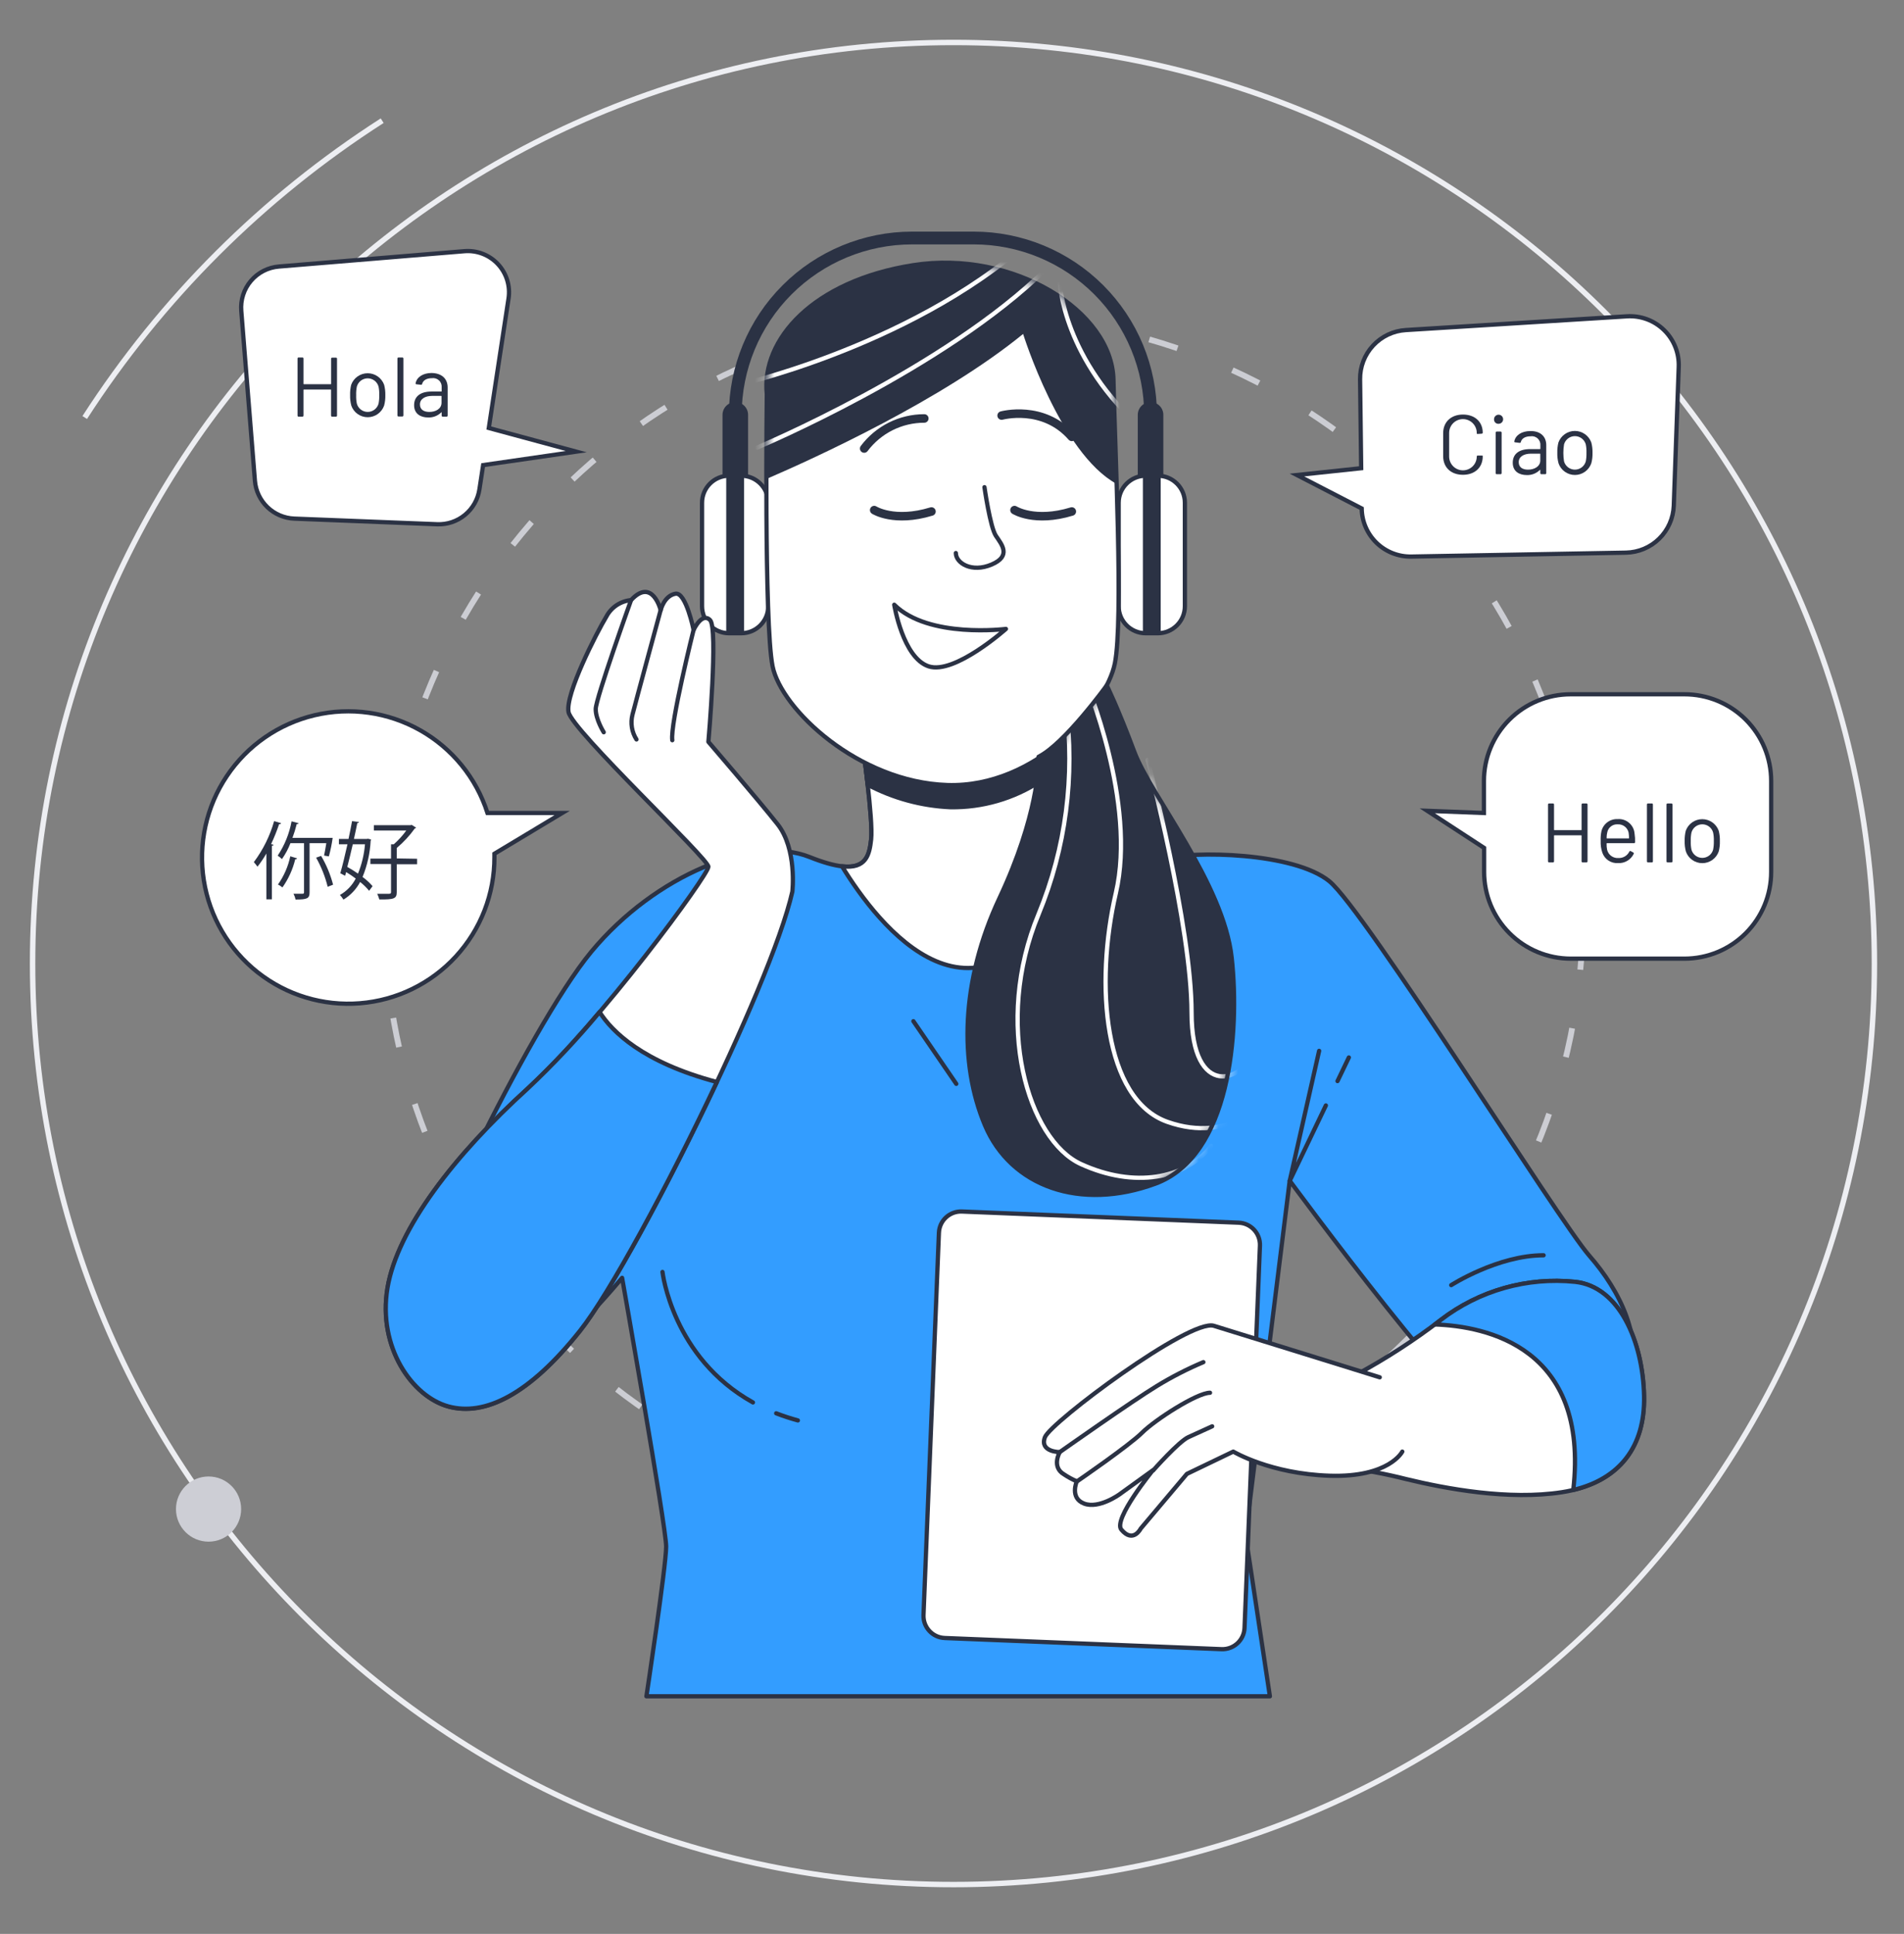 <svg width="193" height="196" viewBox="0 0 193 196" fill="none" xmlns="http://www.w3.org/2000/svg">
<rect x="0" y="0" width="193" height="196" fill="#808080" stroke="none"/>
<path d="M96.652 191C148.206 191 190 149.206 190 97.652C190 46.097 148.206 4.303 96.652 4.303C45.097 4.303 3.303 46.097 3.303 97.652C3.303 149.206 45.097 191 96.652 191Z" stroke="#EDEEF2" stroke-width="0.55" stroke-miterlimit="10"/>
<path d="M38.74 12.231C26.653 19.987 16.371 30.246 8.588 42.316" stroke="#EDEEF2" stroke-width="0.55" stroke-miterlimit="10"/>
<path d="M21.14 156.247C22.964 156.247 24.443 154.768 24.443 152.944C24.443 151.12 22.964 149.641 21.14 149.641C19.316 149.641 17.837 151.12 17.837 152.944C17.837 154.768 19.316 156.247 21.14 156.247Z" fill="#CDCED5"/>
<path d="M99.708 153.512C133.25 153.512 160.44 126.322 160.44 92.781C160.44 59.24 133.25 32.049 99.708 32.049C66.167 32.049 38.977 59.24 38.977 92.781C38.977 126.322 66.167 153.512 99.708 153.512Z" stroke="#CCCDD3" stroke-width="0.588" stroke-miterlimit="10" stroke-dasharray="3 5.99"/>
<path d="M164.905 32.06L142.502 33.452C141.235 33.53 140.047 34.093 139.183 35.024C138.32 35.955 137.848 37.182 137.865 38.452L137.977 47.454L131.464 48.145L138.029 51.533C138.038 52.184 138.176 52.827 138.434 53.425C138.692 54.023 139.066 54.564 139.533 55.017C140.001 55.47 140.554 55.826 141.16 56.065C141.766 56.303 142.413 56.42 143.064 56.408L164.814 56.011C166.077 55.987 167.282 55.482 168.184 54.598C169.086 53.714 169.615 52.518 169.663 51.257L170.165 37.185C170.192 36.494 170.074 35.803 169.817 35.16C169.561 34.517 169.172 33.935 168.676 33.452C168.18 32.968 167.588 32.594 166.939 32.355C166.289 32.115 165.596 32.015 164.905 32.06Z" fill="white" stroke="#2B3244" stroke-width="0.432" stroke-miterlimit="10"/>
<path d="M146.288 46.242V43.895C146.288 42.767 147.087 42.015 148.293 42.015C149.499 42.015 150.298 42.75 150.298 43.86C150.298 43.912 150.255 43.947 150.19 43.956L149.805 43.981C149.736 43.981 149.693 43.981 149.693 43.93V43.878C149.693 43.506 149.545 43.15 149.283 42.888C149.02 42.625 148.664 42.477 148.293 42.477C147.921 42.477 147.565 42.625 147.303 42.888C147.04 43.15 146.893 43.506 146.893 43.878V46.268C146.893 46.639 147.04 46.995 147.303 47.258C147.565 47.52 147.921 47.668 148.293 47.668C148.664 47.668 149.02 47.52 149.283 47.258C149.545 46.995 149.693 46.639 149.693 46.268C149.692 46.253 149.694 46.239 149.7 46.226C149.705 46.212 149.714 46.201 149.725 46.191C149.736 46.182 149.749 46.175 149.763 46.172C149.777 46.169 149.791 46.169 149.805 46.172H150.19C150.255 46.172 150.298 46.172 150.298 46.216V46.259C150.298 47.378 149.499 48.121 148.293 48.121C147.087 48.121 146.288 47.378 146.288 46.242Z" fill="#2B3244"/>
<path d="M151.443 42.521C151.437 42.428 151.459 42.336 151.506 42.256C151.553 42.176 151.623 42.112 151.707 42.072C151.791 42.033 151.884 42.019 151.976 42.033C152.068 42.048 152.153 42.089 152.221 42.153C152.288 42.216 152.335 42.298 152.356 42.389C152.376 42.479 152.369 42.573 152.335 42.66C152.301 42.746 152.242 42.82 152.166 42.872C152.089 42.925 151.998 42.953 151.906 42.953C151.847 42.957 151.787 42.949 151.731 42.929C151.675 42.909 151.624 42.878 151.58 42.837C151.537 42.797 151.502 42.748 151.479 42.693C151.455 42.639 151.443 42.58 151.443 42.521ZM151.608 47.949V43.852C151.606 43.837 151.608 43.822 151.613 43.808C151.618 43.794 151.626 43.782 151.636 43.771C151.646 43.761 151.659 43.752 151.672 43.747C151.686 43.741 151.701 43.739 151.716 43.739H152.1C152.115 43.738 152.131 43.74 152.145 43.745C152.159 43.75 152.172 43.759 152.183 43.769C152.193 43.78 152.202 43.793 152.207 43.807C152.212 43.822 152.214 43.837 152.213 43.852V47.949C152.214 47.964 152.212 47.979 152.207 47.993C152.202 48.007 152.193 48.02 152.183 48.031C152.172 48.042 152.159 48.05 152.145 48.055C152.131 48.06 152.115 48.062 152.1 48.061H151.716C151.701 48.062 151.686 48.059 151.672 48.054C151.659 48.048 151.646 48.04 151.636 48.029C151.626 48.019 151.618 48.006 151.613 47.992C151.608 47.978 151.606 47.963 151.608 47.949Z" fill="#2B3244"/>
<path d="M156.737 45.105V47.949C156.738 47.963 156.737 47.978 156.732 47.992C156.727 48.006 156.719 48.019 156.709 48.029C156.698 48.04 156.686 48.048 156.672 48.054C156.659 48.059 156.644 48.062 156.629 48.061H156.245C156.229 48.062 156.214 48.06 156.2 48.055C156.186 48.05 156.173 48.042 156.162 48.031C156.151 48.02 156.143 48.007 156.138 47.993C156.133 47.979 156.131 47.964 156.132 47.949V47.642C156.132 47.607 156.106 47.59 156.08 47.642C155.904 47.812 155.696 47.944 155.467 48.031C155.238 48.118 154.994 48.158 154.749 48.147C154.023 48.147 153.34 47.797 153.34 46.898C153.34 46 153.989 45.516 155.099 45.516H156.098C156.103 45.516 156.109 45.516 156.115 45.514C156.12 45.512 156.126 45.509 156.13 45.504C156.134 45.5 156.137 45.495 156.139 45.49C156.141 45.484 156.142 45.478 156.141 45.472V45.157C156.154 45.025 156.136 44.892 156.09 44.768C156.043 44.645 155.969 44.533 155.872 44.442C155.776 44.352 155.66 44.285 155.533 44.246C155.407 44.207 155.273 44.198 155.143 44.219C154.602 44.219 154.252 44.44 154.157 44.798C154.156 44.813 154.151 44.827 154.144 44.839C154.137 44.852 154.127 44.862 154.115 44.871C154.103 44.879 154.089 44.884 154.075 44.887C154.061 44.889 154.046 44.888 154.032 44.885L153.6 44.833C153.531 44.833 153.487 44.798 153.496 44.742C153.608 44.115 154.239 43.688 155.121 43.688C156.167 43.67 156.737 44.262 156.737 45.105ZM156.132 46.678V46.021C156.133 46.015 156.132 46.009 156.13 46.004C156.128 45.998 156.125 45.993 156.121 45.989C156.117 45.985 156.112 45.982 156.106 45.98C156.101 45.978 156.095 45.977 156.089 45.978H155.194C154.451 45.978 153.945 46.293 153.945 46.842C153.945 47.391 154.378 47.599 154.883 47.599C155.518 47.607 156.132 47.275 156.132 46.678Z" fill="#2B3244"/>
<path d="M157.978 46.942C157.887 46.599 157.846 46.246 157.857 45.892C157.847 45.541 157.885 45.191 157.969 44.85C158.092 44.506 158.318 44.209 158.617 43.999C158.916 43.788 159.272 43.675 159.637 43.675C160.002 43.675 160.359 43.788 160.657 43.999C160.956 44.209 161.182 44.506 161.305 44.85C161.395 45.193 161.435 45.546 161.426 45.9C161.436 46.254 161.396 46.608 161.305 46.95C161.186 47.297 160.962 47.598 160.664 47.811C160.365 48.024 160.008 48.139 159.641 48.139C159.275 48.139 158.917 48.024 158.619 47.811C158.321 47.598 158.096 47.297 157.978 46.95V46.942ZM160.743 46.764C160.798 46.48 160.821 46.19 160.813 45.9C160.824 45.61 160.801 45.32 160.743 45.036C160.676 44.796 160.531 44.585 160.332 44.434C160.133 44.284 159.891 44.202 159.641 44.202C159.392 44.202 159.149 44.284 158.95 44.434C158.752 44.585 158.607 44.796 158.539 45.036C158.447 45.608 158.447 46.192 158.539 46.764C158.607 47.005 158.752 47.216 158.95 47.366C159.149 47.517 159.392 47.598 159.641 47.598C159.891 47.598 160.133 47.517 160.332 47.366C160.531 47.216 160.676 47.005 160.743 46.764Z" fill="#2B3244"/>
<path d="M58.408 45.773L49.548 43.379L51.549 30.245C51.644 29.623 51.596 28.987 51.41 28.385C51.224 27.783 50.905 27.232 50.475 26.771C50.046 26.311 49.518 25.953 48.931 25.725C48.344 25.498 47.713 25.406 47.085 25.457L28.273 27.013C27.727 27.057 27.196 27.208 26.709 27.457C26.222 27.707 25.789 28.05 25.435 28.467C25.08 28.884 24.812 29.367 24.644 29.888C24.476 30.409 24.413 30.957 24.457 31.503L25.84 48.729C25.922 49.745 26.373 50.697 27.109 51.403C27.845 52.11 28.814 52.522 29.833 52.562L44.31 53.133C45.335 53.175 46.339 52.838 47.13 52.185C47.922 51.533 48.444 50.611 48.597 49.597L48.974 47.138L58.408 45.773Z" fill="white" stroke="#2B3244" stroke-width="0.432" stroke-miterlimit="10"/>
<path d="M33.67 36.247H34.054C34.069 36.246 34.084 36.249 34.097 36.255C34.111 36.26 34.124 36.268 34.134 36.279C34.144 36.29 34.152 36.302 34.157 36.316C34.162 36.33 34.164 36.345 34.162 36.36V42.116C34.164 42.131 34.162 42.145 34.157 42.159C34.152 42.173 34.144 42.186 34.134 42.197C34.124 42.207 34.111 42.216 34.097 42.221C34.084 42.227 34.069 42.229 34.054 42.228H33.67C33.655 42.23 33.639 42.228 33.625 42.222C33.611 42.217 33.598 42.209 33.587 42.198C33.577 42.188 33.568 42.175 33.563 42.16C33.558 42.146 33.556 42.131 33.557 42.116V39.523C33.558 39.517 33.557 39.511 33.556 39.506C33.554 39.5 33.55 39.495 33.546 39.491C33.542 39.487 33.537 39.484 33.532 39.482C33.526 39.48 33.52 39.479 33.514 39.48H30.809C30.803 39.479 30.797 39.48 30.791 39.482C30.786 39.484 30.781 39.487 30.777 39.491C30.773 39.495 30.769 39.5 30.767 39.506C30.766 39.511 30.765 39.517 30.766 39.523V42.116C30.767 42.131 30.765 42.146 30.76 42.16C30.755 42.175 30.746 42.188 30.736 42.198C30.725 42.209 30.712 42.217 30.698 42.222C30.684 42.228 30.668 42.23 30.653 42.228H30.269C30.254 42.23 30.239 42.228 30.225 42.223C30.21 42.217 30.198 42.209 30.187 42.198C30.177 42.188 30.169 42.175 30.165 42.16C30.16 42.146 30.159 42.131 30.161 42.116V36.342C30.159 36.327 30.16 36.312 30.165 36.298C30.169 36.284 30.177 36.271 30.187 36.26C30.198 36.249 30.21 36.241 30.225 36.236C30.239 36.23 30.254 36.228 30.269 36.23H30.653C30.668 36.229 30.684 36.231 30.698 36.236C30.712 36.241 30.725 36.249 30.736 36.26C30.746 36.271 30.755 36.283 30.76 36.298C30.765 36.312 30.767 36.327 30.766 36.342V38.896C30.765 38.902 30.766 38.908 30.767 38.914C30.769 38.919 30.773 38.924 30.777 38.928C30.781 38.933 30.786 38.936 30.791 38.938C30.797 38.94 30.803 38.94 30.809 38.94H33.519C33.524 38.94 33.53 38.94 33.536 38.938C33.541 38.936 33.546 38.933 33.551 38.928C33.555 38.924 33.558 38.919 33.56 38.914C33.562 38.908 33.562 38.902 33.562 38.896V36.342C33.564 36.316 33.576 36.291 33.597 36.273C33.617 36.255 33.643 36.246 33.67 36.247Z" fill="#2B3244"/>
<path d="M35.606 41.092C35.517 40.749 35.478 40.395 35.489 40.042C35.478 39.691 35.515 39.341 35.597 39C35.721 38.657 35.948 38.36 36.247 38.15C36.546 37.941 36.902 37.828 37.267 37.828C37.633 37.828 37.989 37.941 38.288 38.15C38.587 38.36 38.814 38.657 38.938 39C39.027 39.343 39.068 39.696 39.059 40.05C39.069 40.404 39.028 40.758 38.938 41.1C38.818 41.447 38.593 41.747 38.294 41.959C37.996 42.172 37.638 42.286 37.272 42.286C36.905 42.286 36.548 42.172 36.249 41.959C35.951 41.747 35.726 41.447 35.606 41.1V41.092ZM38.372 40.91C38.427 40.626 38.45 40.336 38.441 40.046C38.452 39.756 38.429 39.466 38.372 39.182C38.305 38.941 38.162 38.728 37.963 38.577C37.764 38.426 37.522 38.344 37.272 38.344C37.022 38.344 36.779 38.426 36.581 38.577C36.382 38.728 36.238 38.941 36.172 39.182C36.116 39.466 36.092 39.756 36.103 40.046C36.092 40.336 36.115 40.626 36.172 40.91C36.238 41.151 36.382 41.363 36.581 41.515C36.779 41.666 37.022 41.748 37.272 41.748C37.522 41.748 37.764 41.666 37.963 41.515C38.162 41.363 38.305 41.151 38.372 40.91Z" fill="#2B3244"/>
<path d="M40.286 42.099V36.342C40.285 36.327 40.287 36.312 40.292 36.298C40.297 36.283 40.306 36.271 40.316 36.26C40.327 36.249 40.34 36.241 40.354 36.236C40.368 36.231 40.383 36.229 40.399 36.23H40.783C40.798 36.229 40.813 36.232 40.826 36.237C40.84 36.243 40.852 36.251 40.863 36.262C40.873 36.272 40.881 36.285 40.886 36.299C40.891 36.313 40.892 36.328 40.891 36.342V42.099C40.892 42.113 40.891 42.128 40.886 42.142C40.881 42.156 40.873 42.169 40.863 42.179C40.852 42.19 40.84 42.198 40.826 42.204C40.813 42.209 40.798 42.212 40.783 42.211H40.399C40.383 42.212 40.368 42.21 40.354 42.205C40.34 42.2 40.327 42.192 40.316 42.181C40.306 42.17 40.297 42.157 40.292 42.143C40.287 42.129 40.285 42.114 40.286 42.099Z" fill="#2B3244"/>
<path d="M45.377 39.272V42.116C45.378 42.131 45.376 42.146 45.371 42.16C45.366 42.175 45.358 42.188 45.347 42.198C45.336 42.209 45.324 42.217 45.309 42.222C45.295 42.228 45.28 42.23 45.265 42.228H44.88C44.865 42.23 44.85 42.228 44.836 42.222C44.821 42.217 44.808 42.209 44.798 42.198C44.787 42.188 44.779 42.175 44.774 42.16C44.768 42.146 44.766 42.131 44.768 42.116V41.809C44.768 41.775 44.742 41.757 44.716 41.809C44.54 41.979 44.331 42.111 44.102 42.197C43.873 42.283 43.629 42.322 43.385 42.31C42.659 42.31 41.976 41.96 41.976 41.066C41.976 40.171 42.624 39.683 43.735 39.683H44.724C44.73 39.684 44.736 39.683 44.742 39.681C44.747 39.679 44.752 39.676 44.757 39.672C44.761 39.668 44.764 39.663 44.766 39.657C44.768 39.651 44.768 39.645 44.768 39.64V39.272C44.781 39.14 44.764 39.007 44.718 38.882C44.672 38.758 44.598 38.646 44.501 38.555C44.405 38.464 44.288 38.396 44.162 38.357C44.035 38.318 43.901 38.309 43.77 38.33C43.234 38.33 42.883 38.555 42.788 38.914C42.787 38.928 42.782 38.942 42.774 38.955C42.766 38.967 42.755 38.977 42.743 38.985C42.731 38.993 42.717 38.998 42.702 39C42.688 39.002 42.673 39 42.659 38.996L42.227 38.948C42.162 38.948 42.119 38.914 42.127 38.853C42.235 38.231 42.871 37.803 43.748 37.803C44.802 37.82 45.377 38.408 45.377 39.272ZM44.755 40.824V40.167C44.755 40.161 44.755 40.155 44.753 40.15C44.751 40.144 44.748 40.139 44.744 40.135C44.739 40.131 44.734 40.127 44.729 40.126C44.723 40.124 44.717 40.123 44.712 40.124H43.817C43.074 40.124 42.568 40.439 42.568 40.988C42.568 41.537 43 41.749 43.51 41.749C44.154 41.757 44.755 41.433 44.755 40.824Z" fill="#2B3244"/>
<path d="M170.732 70.366H159.206C156.876 70.366 154.641 71.291 152.994 72.939C151.346 74.587 150.42 76.821 150.42 79.152V82.397L144.677 82.177L150.438 85.936V88.37C150.438 90.7 151.363 92.935 153.011 94.584C154.658 96.232 156.893 97.159 159.224 97.16H170.749C173.08 97.159 175.315 96.232 176.962 94.584C178.61 92.935 179.535 90.7 179.535 88.37V79.152C179.535 77.996 179.307 76.852 178.865 75.785C178.422 74.718 177.773 73.749 176.956 72.933C176.138 72.117 175.167 71.47 174.1 71.029C173.032 70.589 171.887 70.363 170.732 70.366Z" fill="white" stroke="#2B3244" stroke-width="0.432" stroke-miterlimit="10"/>
<path d="M160.429 81.429H160.814C160.828 81.428 160.843 81.431 160.856 81.436C160.869 81.441 160.882 81.449 160.892 81.459C160.902 81.469 160.91 81.482 160.915 81.495C160.92 81.508 160.923 81.523 160.922 81.537V87.293C160.923 87.308 160.921 87.323 160.916 87.337C160.911 87.351 160.904 87.364 160.893 87.374C160.883 87.385 160.871 87.393 160.857 87.398C160.843 87.404 160.829 87.406 160.814 87.406H160.429C160.414 87.407 160.399 87.405 160.385 87.4C160.371 87.395 160.358 87.387 160.347 87.376C160.336 87.365 160.328 87.352 160.323 87.338C160.318 87.324 160.316 87.309 160.317 87.293V84.701C160.318 84.695 160.317 84.689 160.315 84.683C160.313 84.678 160.31 84.673 160.306 84.668C160.302 84.664 160.297 84.661 160.291 84.659C160.286 84.657 160.28 84.657 160.274 84.657H157.568C157.563 84.657 157.557 84.657 157.551 84.659C157.546 84.661 157.54 84.664 157.536 84.668C157.532 84.673 157.529 84.678 157.527 84.683C157.525 84.689 157.525 84.695 157.525 84.701V87.293C157.527 87.309 157.525 87.324 157.519 87.338C157.514 87.352 157.506 87.365 157.495 87.376C157.485 87.387 157.472 87.395 157.457 87.4C157.443 87.405 157.428 87.407 157.413 87.406H157.028C157.013 87.407 156.998 87.405 156.984 87.4C156.969 87.395 156.957 87.387 156.946 87.376C156.935 87.365 156.927 87.352 156.922 87.338C156.917 87.324 156.915 87.309 156.916 87.293V81.537C156.915 81.522 156.918 81.508 156.923 81.494C156.929 81.48 156.937 81.468 156.948 81.458C156.958 81.447 156.971 81.439 156.985 81.435C156.999 81.43 157.014 81.428 157.028 81.429H157.413C157.428 81.428 157.442 81.43 157.456 81.435C157.47 81.439 157.483 81.447 157.493 81.458C157.504 81.468 157.512 81.48 157.518 81.494C157.523 81.508 157.526 81.522 157.525 81.537V84.091C157.525 84.097 157.525 84.103 157.527 84.109C157.529 84.114 157.532 84.119 157.536 84.123C157.54 84.127 157.546 84.131 157.551 84.132C157.557 84.134 157.563 84.135 157.568 84.134H160.274C160.28 84.135 160.286 84.134 160.291 84.132C160.297 84.131 160.302 84.127 160.306 84.123C160.31 84.119 160.313 84.114 160.315 84.109C160.317 84.103 160.318 84.097 160.317 84.091V81.537C160.316 81.522 160.319 81.508 160.324 81.494C160.33 81.48 160.338 81.468 160.349 81.458C160.359 81.447 160.372 81.439 160.386 81.435C160.4 81.43 160.415 81.428 160.429 81.429Z" fill="#2B3244"/>
<path d="M165.157 86.312C165.162 86.298 165.17 86.285 165.181 86.275C165.191 86.264 165.204 86.256 165.218 86.251C165.232 86.246 165.247 86.244 165.262 86.246C165.277 86.248 165.291 86.253 165.304 86.261L165.55 86.399C165.611 86.433 165.637 86.485 165.602 86.541C165.459 86.835 165.232 87.081 164.95 87.247C164.668 87.413 164.343 87.492 164.016 87.475C163.669 87.498 163.324 87.406 163.035 87.213C162.746 87.02 162.529 86.737 162.417 86.407C162.292 86.027 162.236 85.628 162.253 85.228C162.237 84.896 162.263 84.563 162.331 84.238C162.421 83.874 162.636 83.554 162.937 83.331C163.238 83.107 163.607 82.996 163.982 83.015C164.403 82.984 164.819 83.121 165.139 83.397C165.459 83.672 165.657 84.063 165.689 84.484C165.734 84.77 165.751 85.06 165.741 85.349C165.742 85.364 165.74 85.379 165.735 85.393C165.73 85.407 165.721 85.42 165.71 85.43C165.7 85.44 165.687 85.448 165.672 85.453C165.658 85.457 165.643 85.459 165.628 85.457H162.897C162.891 85.456 162.885 85.457 162.88 85.459C162.874 85.461 162.869 85.464 162.865 85.468C162.861 85.472 162.858 85.477 162.856 85.483C162.854 85.488 162.853 85.494 162.854 85.5C162.847 85.71 162.864 85.921 162.906 86.127C162.968 86.38 163.119 86.604 163.331 86.757C163.544 86.909 163.803 86.982 164.064 86.961C164.289 86.969 164.512 86.913 164.706 86.798C164.9 86.683 165.057 86.514 165.157 86.312ZM162.923 84.346C162.876 84.537 162.853 84.733 162.854 84.93C162.853 84.935 162.854 84.941 162.856 84.947C162.858 84.952 162.861 84.957 162.865 84.962C162.869 84.966 162.874 84.969 162.88 84.971C162.885 84.973 162.891 84.974 162.897 84.973H165.092C165.098 84.973 165.103 84.972 165.108 84.969C165.113 84.967 165.118 84.964 165.121 84.96C165.125 84.956 165.128 84.951 165.13 84.946C165.131 84.941 165.132 84.935 165.131 84.93C165.127 84.746 165.111 84.562 165.084 84.381C165.029 84.134 164.888 83.914 164.686 83.761C164.484 83.609 164.234 83.532 163.982 83.547C163.738 83.53 163.497 83.602 163.303 83.749C163.108 83.895 162.973 84.108 162.923 84.346Z" fill="#2B3244"/>
<path d="M166.942 87.293V81.537C166.941 81.522 166.944 81.508 166.949 81.494C166.955 81.48 166.963 81.468 166.974 81.458C166.984 81.447 166.997 81.439 167.011 81.435C167.025 81.43 167.04 81.428 167.054 81.429H167.439C167.454 81.428 167.468 81.43 167.482 81.434C167.496 81.439 167.508 81.447 167.518 81.458C167.529 81.468 167.537 81.481 167.542 81.494C167.546 81.508 167.548 81.523 167.547 81.537V87.293C167.549 87.308 167.548 87.323 167.543 87.338C167.538 87.352 167.531 87.365 167.52 87.376C167.51 87.387 167.497 87.395 167.483 87.4C167.469 87.405 167.454 87.407 167.439 87.406H167.054C167.039 87.407 167.024 87.405 167.01 87.4C166.996 87.395 166.983 87.387 166.972 87.376C166.961 87.365 166.953 87.352 166.948 87.338C166.943 87.324 166.941 87.309 166.942 87.293Z" fill="#2B3244"/>
<path d="M168.926 87.293V81.537C168.925 81.523 168.927 81.508 168.933 81.495C168.938 81.482 168.946 81.469 168.956 81.459C168.966 81.449 168.978 81.441 168.992 81.436C169.005 81.431 169.019 81.428 169.034 81.429H169.418C169.433 81.428 169.448 81.43 169.462 81.435C169.476 81.439 169.488 81.447 169.499 81.458C169.509 81.468 169.518 81.48 169.523 81.494C169.529 81.508 169.531 81.522 169.531 81.537V87.293C169.532 87.309 169.53 87.324 169.525 87.338C169.52 87.352 169.511 87.365 169.501 87.376C169.49 87.387 169.477 87.395 169.463 87.4C169.448 87.405 169.433 87.407 169.418 87.406H169.034C169.019 87.406 169.004 87.404 168.99 87.398C168.977 87.393 168.964 87.385 168.954 87.374C168.944 87.364 168.936 87.351 168.931 87.337C168.926 87.323 168.924 87.308 168.926 87.293Z" fill="#2B3244"/>
<path d="M170.888 86.287C170.797 85.944 170.756 85.59 170.767 85.236C170.757 84.886 170.795 84.535 170.879 84.195C171.003 83.852 171.23 83.555 171.529 83.345C171.828 83.135 172.184 83.023 172.549 83.023C172.914 83.023 173.271 83.135 173.57 83.345C173.868 83.555 174.095 83.852 174.22 84.195C174.307 84.538 174.347 84.891 174.336 85.245C174.348 85.599 174.308 85.953 174.22 86.295C174.1 86.641 173.875 86.942 173.576 87.154C173.277 87.367 172.92 87.481 172.554 87.481C172.187 87.481 171.83 87.367 171.531 87.154C171.233 86.942 171.008 86.641 170.888 86.295V86.287ZM173.653 86.109C173.708 85.825 173.731 85.535 173.723 85.245C173.734 84.955 173.71 84.665 173.653 84.381C173.587 84.14 173.444 83.928 173.245 83.776C173.046 83.625 172.803 83.543 172.554 83.543C172.304 83.543 172.061 83.625 171.862 83.776C171.664 83.928 171.52 84.14 171.454 84.381C171.398 84.665 171.374 84.955 171.385 85.245C171.374 85.535 171.397 85.825 171.454 86.109C171.52 86.35 171.664 86.562 171.862 86.714C172.061 86.865 172.304 86.947 172.554 86.947C172.803 86.947 173.046 86.865 173.245 86.714C173.444 86.562 173.587 86.35 173.653 86.109Z" fill="#2B3244"/>
<path d="M56.989 82.396H49.413C48.275 78.84 45.837 75.844 42.585 74.007C39.334 72.171 35.509 71.63 31.876 72.493C28.243 73.355 25.069 75.557 22.99 78.659C20.91 81.76 20.079 85.532 20.661 89.221C21.243 92.909 23.196 96.242 26.129 98.552C29.062 100.863 32.76 101.981 36.482 101.682C40.204 101.384 43.676 99.692 46.204 96.944C48.733 94.195 50.13 90.594 50.117 86.86C50.117 86.748 50.117 86.64 50.117 86.527L56.989 82.396Z" fill="white" stroke="#2B3244" stroke-width="0.432" stroke-miterlimit="10"/>
<path d="M27.001 86.504C26.734 86.972 26.432 87.418 26.098 87.84C25.986 87.677 25.863 87.523 25.73 87.377C26.663 86.129 27.361 84.72 27.787 83.22L28.496 83.432C28.462 83.518 28.388 83.536 28.293 83.527C28.062 84.216 27.791 84.892 27.48 85.549L27.727 85.619C27.727 85.671 27.671 85.714 27.558 85.718V91.15H27.001V86.504ZM32.848 86.712C32.917 86.397 33.004 85.917 33.077 85.454H31.379V90.442C31.379 91.055 31.158 91.168 29.961 91.168C29.918 90.963 29.846 90.765 29.749 90.58C29.961 90.58 30.181 90.58 30.328 90.58H30.67C30.782 90.58 30.817 90.545 30.817 90.433V85.454H29.442C29.221 86.026 28.931 86.569 28.578 87.071C28.449 86.937 28.304 86.82 28.146 86.721C28.849 85.669 29.328 84.486 29.555 83.242L30.264 83.432C30.264 83.492 30.19 83.527 30.078 83.518C29.959 83.993 29.815 84.46 29.646 84.918H33.418H33.721C33.633 85.551 33.505 86.178 33.336 86.794L32.848 86.712ZM30.117 86.993C30.091 87.053 30.03 87.088 29.927 87.088C29.677 88.112 29.238 89.079 28.63 89.94C28.489 89.828 28.337 89.729 28.176 89.646C28.782 88.787 29.207 87.814 29.425 86.785L30.117 86.993ZM33.215 89.871C32.959 88.841 32.565 87.849 32.044 86.924L32.55 86.747C33.088 87.658 33.496 88.64 33.764 89.664L33.215 89.871Z" fill="#2B3244"/>
<path d="M37.299 85.005L37.623 85.087L37.572 85.208C37.508 86.47 37.23 87.712 36.75 88.881C37.123 89.151 37.464 89.463 37.766 89.811L37.416 90.282C37.146 89.952 36.84 89.654 36.504 89.391C36.112 90.128 35.528 90.745 34.814 91.176C34.713 91.006 34.592 90.848 34.456 90.705C35.141 90.319 35.698 89.74 36.059 89.041C35.746 88.806 35.422 88.586 35.087 88.384L34.983 88.76L34.495 88.505C34.711 87.754 34.974 86.669 35.221 85.567H34.356V85.026H35.328C35.467 84.387 35.584 83.773 35.687 83.224L36.387 83.311C36.387 83.371 36.327 83.406 36.219 83.415C36.124 83.903 36.003 84.456 35.877 85.026H37.174L37.299 85.005ZM35.761 85.567C35.579 86.362 35.385 87.161 35.203 87.862C35.562 88.06 35.929 88.294 36.288 88.54C36.675 87.591 36.913 86.588 36.997 85.567H35.761ZM42.278 87.036V87.589H40.216V90.416C40.216 91.073 39.961 91.176 38.449 91.159C38.398 90.962 38.327 90.771 38.237 90.588H39.261C39.551 90.588 39.637 90.588 39.637 90.407V87.572H37.545V87.019H39.637V85.567H39.918C40.39 85.15 40.814 84.684 41.184 84.175H37.896V83.635H41.617L41.729 83.6L42.183 83.886C42.146 83.926 42.097 83.955 42.044 83.968C41.52 84.7 40.906 85.364 40.216 85.943V87.001L42.278 87.036Z" fill="#2B3244"/>
<path d="M116.627 42.048C116.627 39.694 116.163 37.363 115.262 35.188C114.361 33.013 113.041 31.037 111.376 29.372C109.712 27.708 107.736 26.387 105.561 25.486C103.386 24.586 101.055 24.122 98.701 24.122H92.46C87.706 24.122 83.146 26.011 79.785 29.372C76.423 32.734 74.534 37.294 74.534 42.048" stroke="#2B3244" stroke-width="1.296" stroke-linecap="round" stroke-linejoin="round"/>
<path d="M116.627 55.324V42.048" stroke="#2B3244" stroke-width="2.593" stroke-linecap="round" stroke-linejoin="round"/>
<path d="M74.534 42.048V55.324" stroke="#2B3244" stroke-width="2.593" stroke-linecap="round" stroke-linejoin="round"/>
<path d="M87.408 75.242C87.408 75.242 88.528 83.06 88.303 85.07C88.078 87.079 87.633 89.089 82.049 86.855C76.466 84.62 66.418 88.644 59.94 96.457C53.462 104.271 41.184 130.404 41.184 133.528C41.184 136.653 43.639 140.875 48.099 141.566C52.559 142.258 63.06 129.509 63.06 129.509C63.06 129.509 67.525 154.743 67.525 156.735C67.525 158.727 65.524 171.921 65.524 171.921H128.723L126.264 155.62L130.733 119.664C130.733 119.664 149.268 144.898 153.287 146.026C157.306 147.154 163.56 145.132 165.124 140.443C166.689 135.754 164.23 130.84 161.101 127.266C157.972 123.692 138.326 92.205 134.739 89.305C131.152 86.405 121.117 86.176 117.543 87.071C113.969 87.965 107.94 89.305 106.376 88.41C104.811 87.516 104.816 79.032 106.376 75.234C106.389 75.242 92.767 78.816 87.408 75.242Z" fill="#339DFF" stroke="#2B3244" stroke-width="0.432" stroke-linecap="round" stroke-linejoin="round"/>
<path d="M78.679 143.239C79.399 143.517 80.133 143.758 80.878 143.96" stroke="#2B3244" stroke-width="0.432" stroke-linecap="round" stroke-linejoin="round"/>
<path d="M67.153 128.913C67.153 128.913 68.147 137.59 76.323 142.137" stroke="#2B3244" stroke-width="0.432" stroke-linecap="round" stroke-linejoin="round"/>
<path d="M92.585 103.497L96.933 109.85" stroke="#2B3244" stroke-width="0.432" stroke-linecap="round" stroke-linejoin="round"/>
<path d="M135.577 109.569L136.727 107.175" stroke="#2B3244" stroke-width="0.432" stroke-linecap="round" stroke-linejoin="round"/>
<path d="M133.714 106.505L130.733 119.682L134.397 112.037" stroke="#2B3244" stroke-width="0.432" stroke-linecap="round" stroke-linejoin="round"/>
<path d="M147.103 130.248C147.103 130.248 151.822 127.223 156.468 127.223" stroke="#2B3244" stroke-width="0.432" stroke-linecap="round" stroke-linejoin="round"/>
<path d="M137.5 139.31C140.493 137.692 143.353 135.84 146.053 133.77C149.931 130.793 154.802 129.414 159.666 129.915C164.121 130.395 166.533 135.935 166.65 141.48C166.766 147.025 163.758 150.391 158.339 151.234C152.92 152.076 146.532 150.875 142.561 149.911C140.459 149.378 138.326 148.975 136.174 148.706C136.174 148.706 130.996 140.754 137.5 139.31Z" fill="white" stroke="#2B3244" stroke-width="0.432" stroke-linecap="round" stroke-linejoin="round"/>
<path d="M166.65 141.48C166.533 135.935 164.121 130.395 159.666 129.915C154.802 129.414 149.931 130.793 146.053 133.77L145.448 134.233C150.634 134.41 161.118 136.527 159.476 151.009C164.178 149.881 166.762 146.618 166.65 141.48Z" fill="#339DFF" stroke="#2B3244" stroke-width="0.432" stroke-linecap="round" stroke-linejoin="round"/>
<path d="M87.408 75.242C87.408 75.242 88.528 83.06 88.303 85.07C88.134 86.578 87.841 88.095 85.351 87.801C88.912 93.622 99.254 107.287 108.904 88.665C107.78 88.734 106.873 88.665 106.389 88.397C104.829 87.503 104.829 79.019 106.389 75.221C106.389 75.242 92.767 78.816 87.408 75.242Z" fill="white" stroke="#2B3244" stroke-width="0.432" stroke-linecap="round" stroke-linejoin="round"/>
<path d="M87.408 75.242C87.408 75.242 87.698 77.273 87.953 79.529C90.544 80.902 93.408 81.681 96.337 81.811C99.573 81.863 102.751 80.943 105.46 79.171C105.604 77.828 105.916 76.508 106.389 75.242C106.389 75.242 92.767 78.816 87.408 75.242Z" fill="#2B3244" stroke="#2B3244" stroke-width="0.432" stroke-linecap="round" stroke-linejoin="round"/>
<path d="M75.135 48.215H73.903C72.39 48.215 71.163 49.442 71.163 50.955V61.439C71.163 62.952 72.39 64.179 73.903 64.179H75.135C76.648 64.179 77.875 62.952 77.875 61.439V50.955C77.875 49.442 76.648 48.215 75.135 48.215Z" fill="white" stroke="#2B3244" stroke-width="0.432" stroke-linecap="round" stroke-linejoin="round"/>
<path d="M75.204 48.228C75.105 48.228 75.001 48.228 74.897 48.228H74.137C74.033 48.228 73.933 48.228 73.83 48.228V64.166C73.933 64.166 74.033 64.166 74.137 64.166H74.897C75.001 64.166 75.105 64.166 75.204 64.166V48.228Z" fill="#2B3244" stroke="#2B3244" stroke-width="0.432" stroke-linecap="round" stroke-linejoin="round"/>
<path d="M117.366 48.215H116.134C114.621 48.215 113.394 49.442 113.394 50.955V61.439C113.394 62.952 114.621 64.179 116.134 64.179H117.366C118.879 64.179 120.106 62.952 120.106 61.439V50.955C120.106 49.442 118.879 48.215 117.366 48.215Z" fill="white" stroke="#2B3244" stroke-width="0.432" stroke-linecap="round" stroke-linejoin="round"/>
<path d="M117.439 48.228C117.34 48.228 117.236 48.228 117.132 48.228H116.372C116.268 48.228 116.164 48.228 116.065 48.228V64.166C116.164 64.166 116.268 64.166 116.372 64.166H117.132C117.236 64.166 117.34 64.166 117.439 64.166V48.228Z" fill="#2B3244" stroke="#2B3244" stroke-width="0.432" stroke-linecap="round" stroke-linejoin="round"/>
<path d="M63.968 60.821C63.445 60.869 62.942 61.046 62.505 61.337C62.068 61.629 61.711 62.025 61.466 62.489C60.463 64.157 57.295 70.329 57.628 72.165C57.961 74.002 71.807 87.01 71.807 87.844C71.807 88.678 60.8 103.692 53.458 110.364C46.115 117.037 40.281 124.539 39.278 130.546C38.276 136.553 41.781 141.553 45.454 142.556C49.127 143.559 53.626 141.389 58.795 134.881C63.964 128.372 78.147 100.018 80.317 90.368C80.317 90.368 80.814 86.046 78.813 83.527C76.812 81.007 71.807 75.186 71.807 75.186C71.807 75.186 72.81 63.678 71.976 62.844C71.142 62.01 70.308 63.846 70.308 63.846C70.308 63.846 69.534 59.987 68.471 60.173C67.308 60.38 66.971 61.841 66.971 61.841C66.971 61.841 66.137 58.483 63.968 60.821Z" fill="white" stroke="#2B3244" stroke-width="0.432" stroke-linecap="round" stroke-linejoin="round"/>
<path d="M70.308 63.825C70.308 63.825 67.913 73.406 68.147 75.022" stroke="#2B3244" stroke-width="0.432" stroke-linecap="round" stroke-linejoin="round"/>
<path d="M66.971 61.819C66.971 61.819 64.435 71.137 64.11 72.433C64.002 72.857 63.983 73.299 64.053 73.731C64.123 74.163 64.281 74.576 64.517 74.944" stroke="#2B3244" stroke-width="0.432" stroke-linecap="round" stroke-linejoin="round"/>
<path d="M63.968 60.821C63.968 60.821 60.385 70.813 60.385 71.867C60.385 72.922 61.198 74.214 61.198 74.214" stroke="#2B3244" stroke-width="0.432" stroke-linecap="round" stroke-linejoin="round"/>
<path d="M60.778 102.572C58.498 105.311 56.053 107.909 53.458 110.351C46.111 117.02 40.281 124.526 39.278 130.533C38.276 136.54 41.781 141.54 45.454 142.543C49.127 143.546 53.626 141.376 58.795 134.868C61.772 131.125 67.728 120.148 72.663 109.66C65.143 107.663 62.04 104.552 60.778 102.572Z" fill="#339DFF" stroke="#2B3244" stroke-width="0.432" stroke-linecap="round" stroke-linejoin="round"/>
<path d="M77.728 39.943C77.728 39.943 77.438 63.163 78.311 67.52C79.184 71.876 87.019 79.274 96.03 79.564C105.04 79.853 112.141 71.582 113.01 67.226C113.878 62.87 113.01 45.458 112.867 38.491C112.724 31.525 102.707 25.284 92.555 26.879C82.404 28.474 77.149 34.425 77.728 39.943Z" fill="white" stroke="#2B3244" stroke-width="0.432" stroke-linecap="round" stroke-linejoin="round"/>
<path d="M99.79 49.377C99.79 49.377 100.369 53.44 100.952 54.308C101.536 55.177 102.547 56.344 100.52 57.213C98.493 58.081 96.89 57.066 96.89 56.05" stroke="#2B3244" stroke-width="0.432" stroke-linecap="round" stroke-linejoin="round"/>
<path d="M101.968 63.742C101.968 63.742 94.128 64.745 90.645 61.288C90.645 61.288 91.51 66.66 94.128 67.533C96.747 68.406 101.968 63.742 101.968 63.742Z" fill="white" stroke="#2B3244" stroke-width="0.432" stroke-linecap="round" stroke-linejoin="round"/>
<path d="M88.614 51.698C88.614 51.698 90.645 52.995 94.418 51.841" stroke="#2B3244" stroke-width="0.864" stroke-linecap="round" stroke-linejoin="round"/>
<path d="M102.836 51.698C102.836 51.698 104.868 52.995 108.645 51.841" stroke="#2B3244" stroke-width="0.864" stroke-linecap="round" stroke-linejoin="round"/>
<path d="M87.598 45.458C88.308 44.512 89.228 43.744 90.285 43.215C91.343 42.686 92.509 42.411 93.692 42.411" stroke="#2B3244" stroke-width="0.864" stroke-linecap="round" stroke-linejoin="round"/>
<path d="M101.531 42.117C101.531 42.117 105.741 40.959 108.645 44.278" stroke="#2B3244" stroke-width="0.864" stroke-linecap="round" stroke-linejoin="round"/>
<path d="M103.709 33.846C103.709 33.846 107.469 45.92 113.178 49.04C113.053 44.9 112.906 41.011 112.854 38.491C112.707 31.525 102.694 25.284 92.542 26.879C82.391 28.474 77.157 34.425 77.737 39.943C77.737 39.943 77.689 43.733 77.693 48.543C82.594 46.43 95.498 40.544 103.709 33.846Z" fill="#2B3244"/>
<mask id="mask0_4166_3019" style="mask-type:luminance" maskUnits="userSpaceOnUse" x="77" y="26" width="37" height="24">
<path d="M103.709 33.846C103.709 33.846 107.469 45.92 113.178 49.04C113.053 44.9 112.906 41.011 112.854 38.491C112.707 31.525 102.694 25.284 92.542 26.879C82.391 28.474 77.157 34.425 77.737 39.943C77.737 39.943 77.689 43.733 77.693 48.543C82.594 46.43 95.498 40.544 103.709 33.846Z" fill="white"/>
</mask>
<g mask="url(#mask0_4166_3019)">
<path d="M76.721 45.371C76.721 45.371 95.758 37.389 106.047 27.255" stroke="white" stroke-width="0.432" stroke-linecap="round" stroke-linejoin="round"/>
<path d="M75.183 38.923C75.183 38.923 95.144 34.317 106.661 22.186" stroke="white" stroke-width="0.432" stroke-linecap="round" stroke-linejoin="round"/>
<path d="M107.426 28.634C107.426 28.634 107.733 36.464 116.026 43.682" stroke="white" stroke-width="0.432" stroke-linecap="round" stroke-linejoin="round"/>
</g>
<path d="M105.265 77.36C105.265 77.36 105.265 82.624 101.32 91.012C97.374 99.4 97.205 107.789 99.837 114.038C102.469 120.287 109.544 122.759 117.124 119.963C124.704 117.166 125.676 104.664 124.855 97.097C124.034 89.53 116.644 80.649 114.985 76.206C113.325 71.763 112.188 69.464 112.188 69.464C112.188 69.464 107.91 75.385 105.274 76.699L105.265 77.36Z" fill="#2B3244"/>
<mask id="mask1_4166_3019" style="mask-type:luminance" maskUnits="userSpaceOnUse" x="98" y="69" width="28" height="53">
<path d="M105.265 77.36C105.265 77.36 105.265 82.624 101.32 91.012C97.374 99.4 97.205 107.789 99.837 114.038C102.469 120.287 109.544 122.759 117.124 119.963C124.704 117.166 125.676 104.664 124.855 97.097C124.034 89.53 116.644 80.649 114.985 76.206C113.325 71.763 112.188 69.464 112.188 69.464C112.188 69.464 107.91 75.385 105.274 76.699L105.265 77.36Z" fill="white"/>
</mask>
<g mask="url(#mask1_4166_3019)">
<path d="M108.04 71.474C108.991 78.653 108.039 85.955 105.278 92.65C100.671 103.705 104.202 115.529 109.578 117.983C114.954 120.438 120.171 119.522 122.781 116.142" stroke="white" stroke-width="0.432" stroke-linecap="round" stroke-linejoin="round"/>
<path d="M110.036 69.019C110.036 69.019 115.257 81.301 113.109 90.515C110.961 99.729 111.882 111.419 118.33 113.7C124.777 115.982 128.464 111.419 128.464 111.419" stroke="white" stroke-width="0.432" stroke-linecap="round" stroke-linejoin="round"/>
<path d="M116.333 77.001C116.333 77.001 120.784 93.89 120.784 102.641C120.784 111.393 126.16 110.014 127.543 105.714" stroke="white" stroke-width="0.432" stroke-linecap="round" stroke-linejoin="round"/>
</g>
<path d="M105.265 77.36C105.265 77.36 105.265 82.624 101.32 91.012C97.374 99.4 97.205 107.789 99.837 114.038C102.469 120.287 109.544 122.759 117.124 119.963C124.704 117.166 125.676 104.664 124.855 97.097C124.034 89.53 116.644 80.649 114.985 76.206C113.325 71.763 112.188 69.464 112.188 69.464C112.188 69.464 107.91 75.385 105.274 76.699L105.265 77.36Z" stroke="#2B3244" stroke-width="0.432" stroke-linecap="round" stroke-linejoin="round"/>
<path d="M125.564 123.92L97.505 122.788C96.267 122.738 95.224 123.701 95.174 124.939L93.611 163.681C93.561 164.919 94.524 165.963 95.761 166.012L123.821 167.144C125.058 167.194 126.102 166.231 126.152 164.994L127.715 126.252C127.765 125.014 126.802 123.97 125.564 123.92Z" fill="white" stroke="#2B3244" stroke-width="0.432" stroke-linecap="round" stroke-linejoin="round"/>
<path d="M139.86 139.591C139.86 139.591 125.495 135.123 123.044 134.371C120.594 133.619 106.48 144.159 105.918 145.663C105.356 147.167 107.422 147.172 107.422 147.172C107.422 147.172 106.557 148.675 107.854 149.427C108.263 149.703 108.697 149.939 109.15 150.132C109.15 150.132 108.398 151.826 109.902 152.392C111.406 152.958 113.481 151.45 113.481 151.45L116.869 149.004C116.869 149.004 112.798 153.987 113.666 155.028C114.864 156.454 115.628 154.924 115.628 154.924L120.309 149.38L125.011 147.12C125.011 147.12 128.775 149.38 134.799 149.566C140.823 149.752 142.146 147.12 142.146 147.12" fill="white"/>
<path d="M139.86 139.591C139.86 139.591 125.495 135.123 123.044 134.371C120.594 133.619 106.48 144.159 105.918 145.663C105.356 147.167 107.422 147.172 107.422 147.172C107.422 147.172 106.557 148.675 107.854 149.427C108.263 149.703 108.697 149.939 109.15 150.132C109.15 150.132 108.398 151.826 109.902 152.392C111.406 152.958 113.481 151.45 113.481 151.45L116.869 149.004C116.869 149.004 112.798 153.987 113.666 155.028C114.864 156.454 115.628 154.924 115.628 154.924L120.309 149.38L125.011 147.12C125.011 147.12 128.775 149.38 134.799 149.566C140.823 149.752 142.146 147.12 142.146 147.12" stroke="#2B3244" stroke-width="0.432" stroke-linecap="round" stroke-linejoin="round"/>
<path d="M109.181 150.132C109.181 150.132 114.457 146.51 115.771 145.201C117.085 143.891 121.342 141.156 122.655 141.156" stroke="#2B3244" stroke-width="0.432" stroke-linecap="round" stroke-linejoin="round"/>
<path d="M116.899 149.017C116.899 149.017 119.492 146.087 120.469 145.65C121.445 145.214 122.872 144.557 122.872 144.557" stroke="#2B3244" stroke-width="0.432" stroke-linecap="round" stroke-linejoin="round"/>
<path d="M107.422 147.171C107.422 147.171 114.768 141.986 117.284 140.46C118.788 139.542 120.358 138.738 121.981 138.053" stroke="#2B3244" stroke-width="0.432" stroke-linecap="round" stroke-linejoin="round"/>
</svg>
